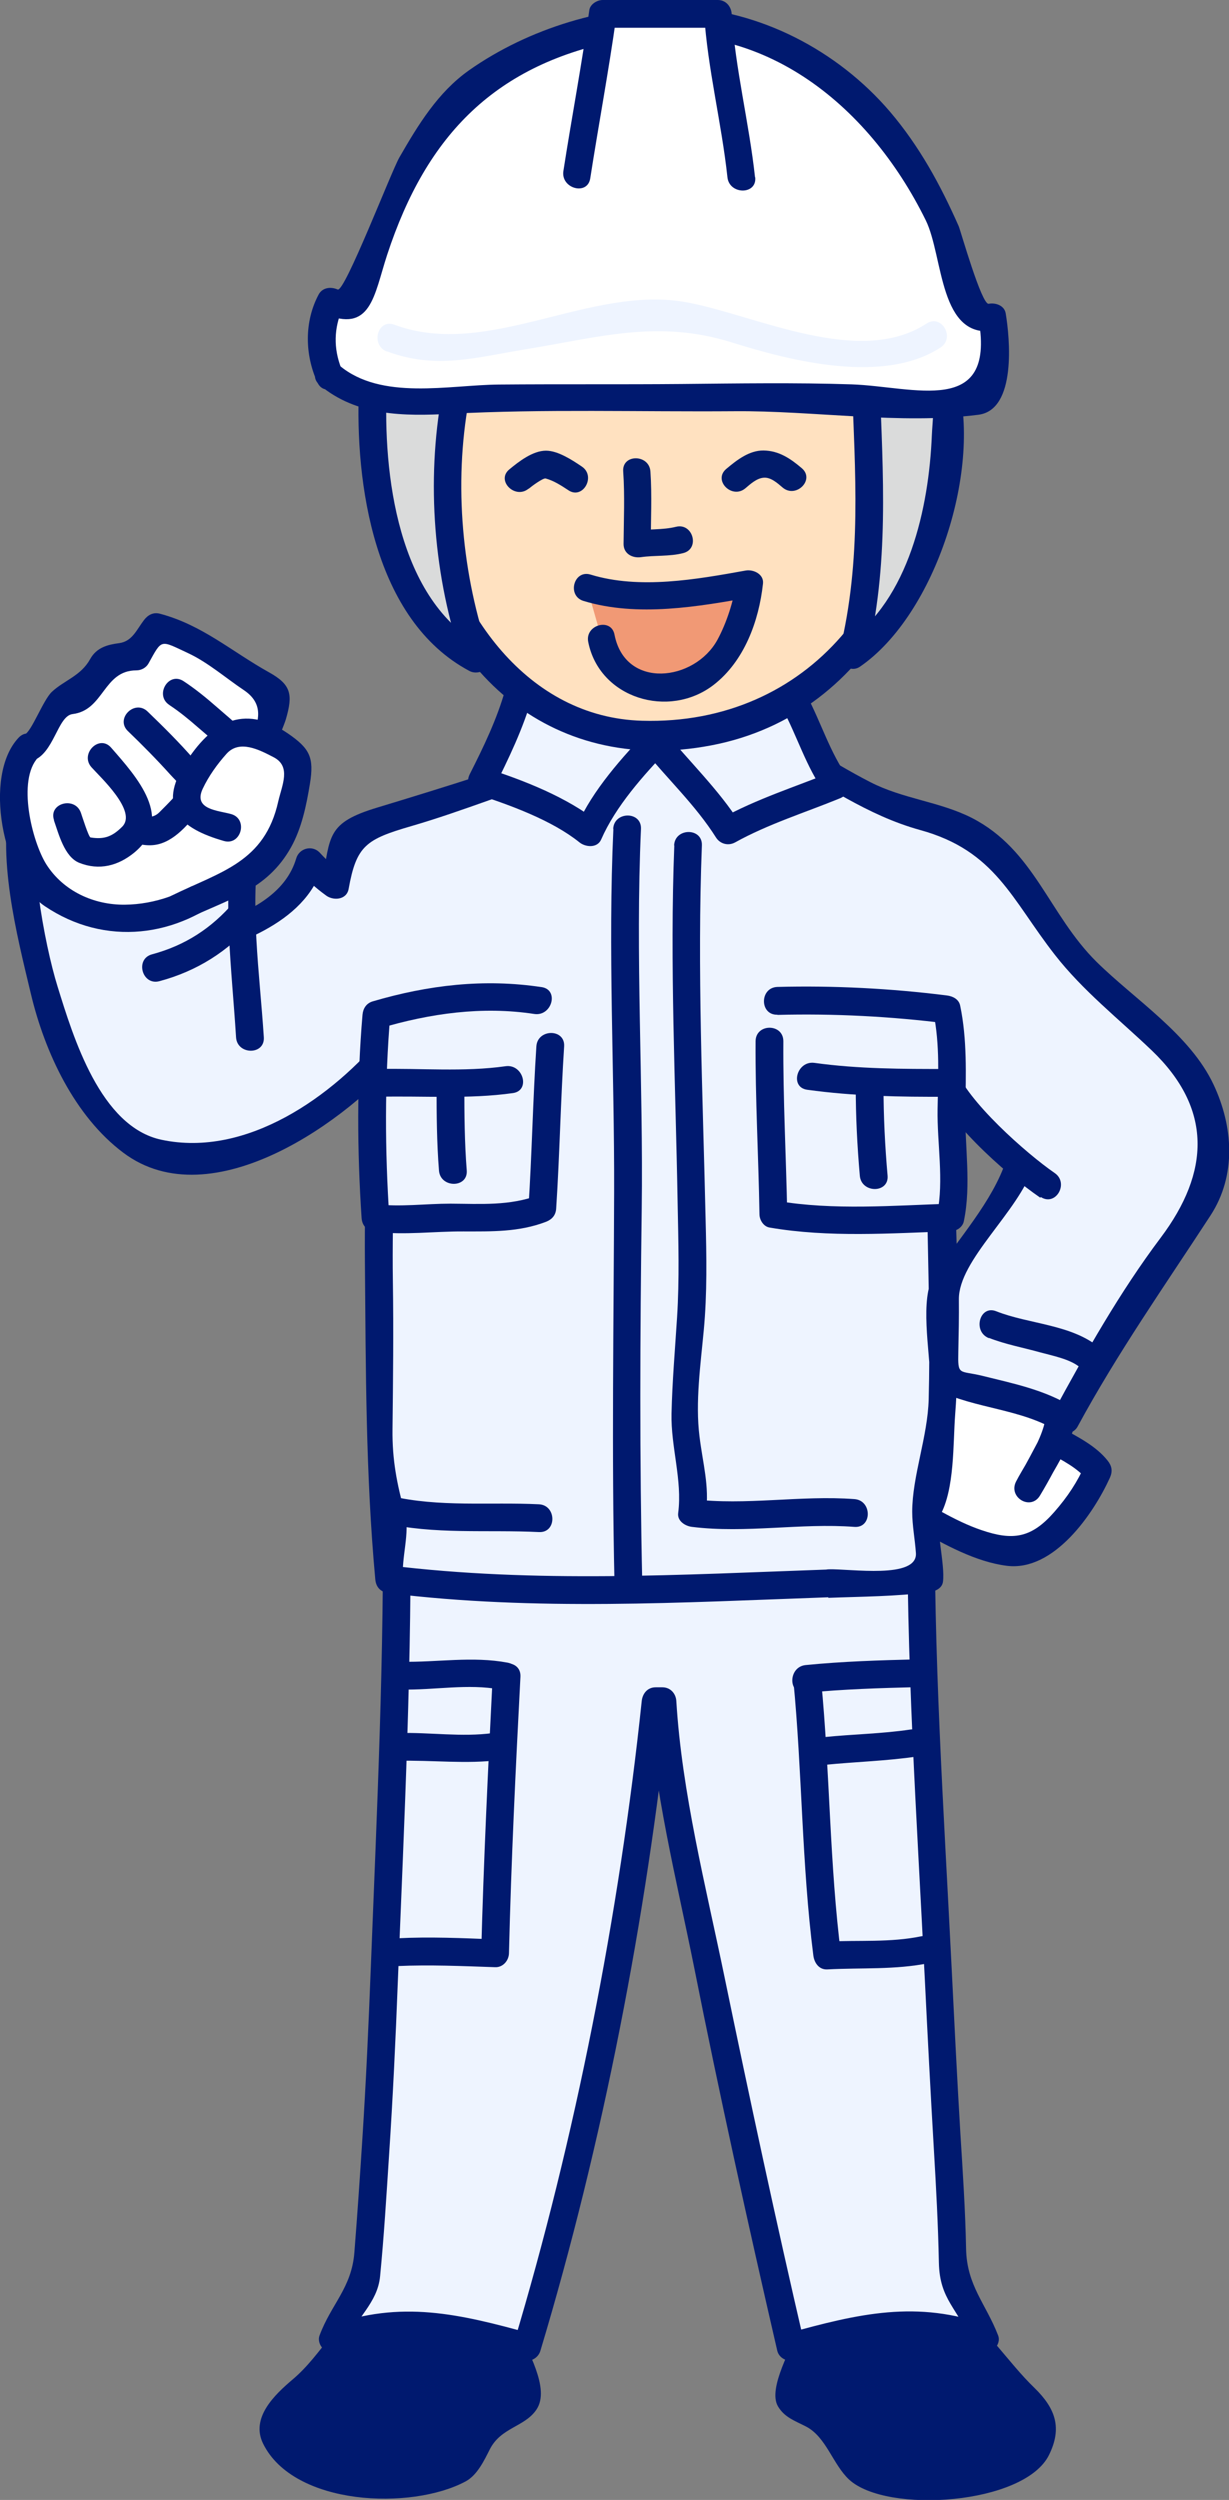 <?xml version="1.0" encoding="UTF-8"?><svg id="b" xmlns="http://www.w3.org/2000/svg" viewBox="0 0 66.38 134.96"><rect x="0" y="0" width="66.38" height="134.96" fill="#808080" stroke="none"/><defs><style>.d{fill:#ffe1c0;}.e{fill:#fff;}.f{fill:#dadbdb;}.g{fill:#011b6a;}.h{fill:#eef4ff;}.i{fill:#f19975;}.j{fill:#00196f;}</style></defs><g id="c"><g><g><path class="e" d="M52.13,72.41c-.43-.15-.85-.33-1.22-.54-.4,.71-4.53,8.16-3.8,8.51,2.44,1.17,4.59,2.82,7.28,3.41,1.41,.43,4.01-2.09,4.92-4.39-.17-.38-1.36-1.13-2.33-1.66-.28,.48-.6,1.3-1.43,2.62,.86-1.86,3.04-4.19,.88-6.12-1.1-.99-2.8-1.3-4.29-1.82Z"/><path class="j" d="M52.33,71.68c-.35-.15-.69-.31-1.04-.46-.36-.18-.82-.11-1.03,.27-.93,1.66-1.82,3.34-2.65,5.05-.44,.91-1.84,3.08-1.22,4.15,.51,.86,2.32,1.39,3.17,1.87,1.45,.82,3.14,1.76,4.82,1.97,2.54,.32,4.68-2.8,5.57-4.76,.15-.34,.11-.62-.12-.91-.63-.8-1.62-1.29-2.49-1.77-.35-.19-.83-.1-1.03,.27-.47,.88-.92,1.76-1.43,2.62,.43,.25,.86,.5,1.29,.76,.78-1.54,2.61-3.81,1.7-5.68-1.07-2.2-3.41-2.66-5.55-3.37-.92-.31-1.31,1.14-.4,1.45,1.23,.41,2.47,.73,3.6,1.36,2.28,1.28,.01,4.19-.64,5.48-.44,.86,.79,1.59,1.29,.76,.52-.86,.97-1.74,1.43-2.62-.34,.09-.68,.18-1.03,.27,.77,.43,1.63,.84,2.18,1.54-.04-.3-.08-.61-.12-.91-.44,.99-.97,1.79-1.69,2.61-1.23,1.4-2.22,1.56-3.94,.97-1.44-.49-2.79-1.37-4.11-2.11-1-.56-1.22-.3-.82-1.36,.89-2.38,2.22-4.66,3.46-6.87-.34,.09-.68,.18-1.03,.27,.49,.24,.89,.41,1.4,.61,.9,.35,1.29-1.1,.4-1.45Z"/></g><path class="j" d="M37.85,78.99c3.37-.79,6.89,.54,10.23-.48,.92-.28,.53-1.73-.4-1.45-3.31,1.01-6.86-.31-10.23,.48-.94,.22-.54,1.67,.4,1.45h0Z"/><path class="j" d="M23.04,78.66c2.04,.2,4.04,.36,6.09,.36,1.61,0,3.1,.21,4.66-.26,.92-.28,.53-1.73-.4-1.45-1.6,.49-3.24,.21-4.88,.21-1.84,0-3.65-.17-5.48-.36-.96-.1-.95,1.4,0,1.5h0Z"/><g><path class="j" d="M27.31,125.92c-.15-.5-.32-1.16-.65-1.45-.62-.53-2.11-.43-2.87-.34-1.24,.15-2.82,.43-3.93,1.03-1.1,.6-1.88,2.08-2.66,3.03-.67,.81-2.19,1.55-2.38,2.67-.2,1.18,1,2.07,1.94,2.42,2.06,.76,4.73,.9,6.86,.47,1.22-.24,1.68-.78,2.19-1.91,.37-.81,1.24-1.58,2.01-1.9,.98-.41,.68-.4,.41-1.43-.21-.78-.5-1.53-.8-2.28-.04-.1-.07-.21-.11-.33Z"/><path class="j" d="M28.04,125.72c-1.03-3.35-5.15-2.74-7.84-1.52-2.05,.93-2.75,2.88-4.41,4.27-.94,.8-2.27,2.05-1.58,3.45,1.66,3.37,8.01,3.61,10.94,2.04,.63-.34,1-1.13,1.3-1.72,.6-1.2,1.88-1.21,2.52-2.15,.79-1.16-.56-3.24-.94-4.37-.3-.91-1.75-.52-1.45,.4,.29,.88,.64,1.73,.91,2.62,.25,.83-.63,.88-1.37,1.46-.6,.47-.95,1.24-1.28,1.89-.9,1.79-4.73,1.19-6.25,.94-1.69-.28-3.82-1.76-1.75-3.5,.73-.61,1.23-1.26,1.78-2.03,1.03-1.44,2.05-1.98,3.75-2.39,1.37-.33,3.65-.78,4.2,1,.28,.92,1.73,.53,1.45-.4Z"/></g><g><path class="j" d="M43.87,125.92c.15-.5,.32-1.16,.65-1.45,.62-.53,2.11-.43,2.87-.34,1.24,.15,2.82,.43,3.93,1.03,1.1,.6,1.88,2.08,2.66,3.03,.67,.81,2.19,1.55,2.38,2.67,.2,1.18-1,2.07-1.94,2.42-2.06,.76-4.73,.9-6.86,.47-1.22-.24-1.68-.78-2.19-1.91-.37-.81-1.26-1.51-2.03-1.83-.98-.41-.66-.47-.39-1.5,.21-.78,.5-1.53,.8-2.28,.04-.1,.07-.21,.11-.33Z"/><path class="j" d="M44.59,126.12c.48-1.57,2.12-1.32,3.38-1.15,1.98,.28,3.38,.9,4.57,2.54,.42,.57,.81,1.12,1.31,1.63,.32,.27,.65,.55,.97,.82,2.42,2.03-1.51,2.91-2.25,3.08-1.55,.37-3.26,.27-4.82,.02-1.36-.22-1.86-1.93-2.72-2.81-.09-.09-1.51-1.06-1.55-.89,.25-1.11,.74-2.15,1.1-3.23,.31-.92-1.14-1.31-1.45-.4-.31,.92-1.69,3.2-1.11,4.18,.36,.6,.9,.77,1.52,1.09,1.09,.57,1.44,2.04,2.32,2.86,2.02,1.87,9.48,1.36,10.8-1.33,.72-1.46,.35-2.51-.79-3.62-1.43-1.38-2.55-3.22-4.19-4.36-1.58-1.1-4.25-1.28-6.12-1.17-1.51,.09-2.03,1.06-2.43,2.37-.28,.93,1.16,1.32,1.45,.4Z"/></g><g><path class="h" d="M49.77,80.74c-.12,7.55,.92,25.08,1.13,30.43,.07,1.85,.66,9.54,.55,12.17-.03,.64,1.75,2.32,1.75,2.92-4.22-1.82-7.33-.41-10.49,.42-.88-3.73-2.17-9.99-3.61-16.48-1.25-5.64-3.28-16.54-3.33-18.38h-.37c-.17,1.88-2.13,13.36-3.23,18.73-1.35,6.54-3,13.89-3.7,16.13-3.16-.83-6.27-2.23-10.49-.42,0-.61,1.68-2.29,1.75-2.92,.24-2.23,.73-9.79,.83-12.17,.18-4.05,.97-22.88,.85-30.43h28.35Z"/><path class="j" d="M49.02,80.74c-.1,8.7,.5,17.41,.93,26.09,.15,3.07,.31,6.14,.49,9.21,.12,2.03,.23,4.07,.27,6.1,.04,2.05,1.04,2.46,1.77,4.33,.31-.31,.62-.62,.92-.92-3.86-1.41-7.05-.64-10.88,.42l.92,.52c-1.53-6.58-2.95-13.2-4.32-19.82-1-4.84-2.29-9.89-2.59-14.83-.02-.41-.32-.75-.75-.75h-.37c-.44,0-.71,.34-.75,.75-1.21,11.48-3.59,23.62-6.91,34.66,.31-.17,.61-.35,.92-.52-3.84-1.06-7.02-1.83-10.88-.42,.31,.31,.61,.62,.92,.92,.5-1.35,1.68-2.12,1.82-3.6,.21-2.15,.34-4.32,.48-6.47,.21-3.17,.36-6.33,.48-9.5,.35-8.7,.78-17.44,.67-26.15l-.75,.75h28.35c.97,0,.97-1.5,0-1.5H21.42c-.41,0-.75,.34-.75,.75,.1,8.47-.31,16.95-.64,25.41-.12,3.11-.26,6.22-.46,9.33-.13,2.04-.27,4.08-.43,6.11-.15,1.9-1.25,2.78-1.88,4.47-.19,.52,.41,1.11,.92,.92,3.61-1.32,6.55-.56,10.09,.42,.4,.11,.81-.13,.92-.52,3.36-11.17,5.74-23.44,6.96-35.05l-.75,.75h.37l-.75-.75c.29,4.78,1.52,9.62,2.46,14.3,1.38,6.94,2.91,13.86,4.5,20.75,.09,.4,.54,.63,.92,.52,3.54-.98,6.47-1.74,10.09-.42,.51,.19,1.12-.41,.92-.92-.66-1.71-1.69-2.69-1.73-4.67-.04-2.09-.18-4.18-.31-6.26-.18-3.03-.33-6.06-.48-9.1-.42-8.42-.99-16.87-.89-25.3,.01-.97-1.49-.97-1.5,0Z"/></g><g><path class="h" d="M44.73,85.51c.43-.01,.87-.03,1.3-.05,1.45-.05,2.8,.02,4.18-.27,.11-.02-.13-3.27-.21-3.54,.44-.39,.99-5.55,.89-7.36-.17-3.14-.22-7.53-.24-10.67,0-1.77,.16-4.99,.19-5.74-.12,.24,5.12,5.83,5.72,6.12-.63-.3-1.1-.74-1.5-1.2-.16,.97-3.8,6.06-4.11,6.66,.18,.35,0,4.5,.03,4.92,1.1,.73,5.02,1.05,6.56,2.25,1.55-2.92,3.25-5.75,5.06-8.41,.94-1.38,2.08-2.53,2.65-4.1,2.06-5.79-3.92-8.61-7.15-12.31-1.68-1.93-2.82-5.16-4.96-6.49-2.03-1.26-4.45-1.16-6.53-2.46-1.85-1.16-3.5-2.14-5.48-3.16-2.18-1.12-3.78-1.56-6.02-.42-2.25,1.14-4.68,1.87-7.11,2.49-1.88,.48-3.66,1.28-5.47,1.96-.93,.35-3.84,.93-4.25,1.88-.28,.66,.17,1.56-.16,2.2-.5-.35-1.01-.83-1.4-1.26-.22,1.98-3.88,3.64-5.44,4.18-2.43,.83-4.83,1.01-6.1,3.59-1.06,2.15,.19,5.33,1.96,6.83,2.05,1.73,5.54-.16,7.61-.95,2.15-.83,4.05-2.06,6.16-3.06-.39,.19-.37,7.21-.41,8.19-.11,2.13,.14,8.47,0,11.09-.08,1.56-.12,4.84,.66,5.49-.2,1.05-.33,2.33-.13,3.37,7.68,1.04,15.99,.48,23.72,.22Z"/><path class="j" d="M44.73,86.26c1.84-.07,3.66-.07,5.48-.31,.3-.04,.67-.2,.72-.55,.13-.92-.44-3.09-.16-3.58,.8-1.42,.7-3.88,.82-5.46,.46-6.09-.25-12.34,0-18.47l-1.47,.2c.79,2.26,4.13,5.24,6.07,6.57,.25-.43,.5-.86,.76-1.29-.45-.36-.9-.72-1.35-1.08-.42-.41-1.08-.2-1.25,.33-.73,2.25-2.63,4.3-3.91,6.26-.77,1.18-.22,4.11-.2,5.51,0,.25,.14,.53,.37,.65,2.1,1.03,4.55,1,6.56,2.25,.34,.21,.84,.08,1.03-.27,2.16-3.99,4.71-7.61,7.18-11.4,1.42-2.18,1.22-4.82,.17-7.06-1.27-2.71-4.25-4.59-6.32-6.63-2.59-2.56-3.36-6.05-6.75-7.78-1.74-.88-3.72-1.02-5.48-1.93-2.22-1.14-4.26-2.58-6.53-3.66-3.32-1.58-5.9,.32-9.04,1.44-3.61,1.3-7.36,2.48-11.03,3.59-2.76,.83-2.55,1.52-3,4.01,.42-.11,.84-.22,1.25-.33-.51-.37-.97-.79-1.4-1.26-.41-.4-1.09-.21-1.25,.33-1.04,3.51-6.59,3.83-9.35,5.27-2.47,1.29-2.87,4.13-2.28,6.55,2.11,8.69,12.46,1.83,16.91-.4l-1.03-1.03c-.7,1.19-.42,3.25-.45,4.56-.06,2.31-.11,4.63-.09,6.94,.05,5.72,.04,11.38,.56,17.03,.04,.45,.31,.7,.75,.75,7.89,.97,15.81,.5,23.72,.22,.96-.03,.97-1.53,0-1.5-7.92,.28-15.83,.75-23.72-.22l.75,.75c-.11-1.16,.39-2.51,.1-3.57-.43-1.57-.69-2.87-.67-4.53,.03-2.66,.06-5.31,.02-7.98-.03-1.9,.02-3.8,.04-5.7,.02-1.5-.5-4.65,.28-5.99,.4-.68-.37-1.35-1.03-1.03-2.9,1.45-5.71,2.94-8.75,4.09-2.55,.97-5.01-.43-5.95-2.8-1.17-2.95,1.39-5,3.86-5.77,2.86-.9,6.81-2.02,7.76-5.25-.42,.11-.84,.22-1.25,.33,.42,.47,.89,.89,1.4,1.26,.39,.32,1.14,.28,1.25-.33,.42-2.34,.94-2.68,3.38-3.39,2.83-.82,5.56-1.97,8.41-2.79,1.26-.36,2.54-.8,3.73-1.36,2.96-1.39,4.78-.98,7.56,.49,2.64,1.39,4.89,3.07,7.79,3.87,4.07,1.12,4.94,3.75,7.27,6.73,1.52,1.95,3.46,3.47,5.24,5.17,3.28,3.14,3.15,6.56,.48,10.11-2.21,2.94-4.04,6.18-5.79,9.41,.34-.09,.68-.18,1.03-.27-1.5-.93-3.2-1.27-4.89-1.69-1.25-.3-1.31,.02-1.28-1.3,.02-.94,.04-1.88,.03-2.82-.02-2.13,3.22-4.72,4.02-7.17-.42,.11-.84,.22-1.25,.33,.73,.72,.78,.75,1.65,1.31,.82,.53,1.54-.75,.76-1.29-1.54-1.06-4.76-3.91-5.38-5.67-.28-.79-1.44-.67-1.47,.2-.24,5.9,.19,11.78,.04,17.67-.05,2.03-.89,4.16-.89,6.09,0,.73,.15,1.49,.2,2.22,.1,1.43-3.57,.84-4.72,.88-.96,.04-.97,1.54,0,1.5Z"/></g><g><path class="h" d="M28.03,37.4c-.3,1.21-1.16,3.13-2,4.78,1.11,.33,1.67,.64,2.74,1.09,.33,.14,2.46,1.11,3.06,1.67,.41-1.11,3.12-4.4,3.76-5.03"/><path class="j" d="M27.3,37.2c-.45,1.61-1.18,3.12-1.93,4.6-.22,.44-.03,.95,.45,1.1,1.75,.57,4,1.39,5.47,2.57,.33,.27,.97,.33,1.18-.15,.78-1.79,2.29-3.48,3.64-4.88,.67-.69-.39-1.76-1.06-1.06-1.42,1.46-3.06,3.3-3.88,5.18,.39-.05,.79-.1,1.18-.15-1.71-1.37-4.07-2.29-6.13-2.95,.15,.37,.3,.73,.45,1.1,.8-1.6,1.59-3.23,2.08-4.96,.26-.93-1.18-1.33-1.45-.4h0Z"/></g><g><path class="h" d="M35.28,39.92c1.05,1.34,3.23,3.53,4.04,4.91,1.01-.61,4.91-2.07,5.84-2.46-.53-.64-1.89-3.86-2.26-4.5"/><path class="j" d="M34.75,40.45c1.29,1.59,2.82,3.02,3.92,4.76,.22,.35,.66,.47,1.03,.27,1.78-.99,3.78-1.61,5.66-2.38,.41-.16,.76-.67,.45-1.1-.98-1.35-1.47-3.03-2.26-4.5-.46-.85-1.76-.09-1.29,.76,.79,1.46,1.28,3.14,2.26,4.5,.15-.37,.3-.73,.45-1.1-2,.81-4.13,1.48-6.02,2.53,.34,.09,.68,.18,1.03,.27-1.17-1.85-2.78-3.37-4.15-5.06-.61-.75-1.66,.32-1.06,1.06h0Z"/></g><g><path class="d" d="M28.88,10.65c-9.15,3.79-7.92,23.31,.22,27.55,3.62,1.88,8.7,1.96,12.38,.42,6.21-2.59,8.75-10.83,8.19-16.49-.4-4.01-1.47-8-5.01-10.4-1.85-1.25-3.09-2.26-5.25-2.66-2.04-.37-5.15-.64-7.16-.06-1.12,.33-2.29,1.12-3.36,1.62Z"/><path class="j" d="M28.5,10c-6.48,3.01-7.33,11.4-6.41,17.65,1.23,8.33,7.5,14.27,16.32,12.59,8.86-1.68,13.17-10.93,11.85-19.39-1.67-10.71-12.23-15.79-21.76-10.84-.86,.45-.1,1.74,.76,1.29,4.15-2.15,8.76-2.65,12.99-.27,4.67,2.63,6.36,6.81,6.73,11.93,.64,8.83-5.3,16.21-14.3,15.95-12.32-.35-16.29-22.56-5.42-27.62,.88-.41,.11-1.7-.76-1.29Z"/></g><g><path class="f" d="M20.14,20.89c-.22,3.14,.28,6.35,1.29,9.26,.37,1.06,1.27,2.58,1.94,3.43,.51,.64,1.87,1.84,2.36,2-1.22-3.25-2.06-9.69-1.13-14.13l-4.47-.56Z"/><path class="j" d="M19.39,20.89c-.23,5.21,.8,12.58,5.96,15.33,.54,.29,1.33-.19,1.1-.85-1.5-4.3-1.95-9.24-1.13-13.73,.1-.52-.21-.89-.72-.95-1.49-.19-2.98-.37-4.47-.56-.96-.12-.95,1.38,0,1.5,1.49,.19,2.98,.37,4.47,.56-.24-.32-.48-.63-.72-.95-.87,4.74-.46,9.97,1.13,14.53,.37-.28,.73-.56,1.1-.85-4.66-2.48-5.43-9.39-5.22-14.04,.04-.97-1.46-.96-1.5,0Z"/></g><g><path class="f" d="M46.76,20.51c.04,2.44,1.02,8.46-.69,14.83,2.21-1.27,3.33-4.34,4.26-6.71,.51-1.3,1.08-6.99,.6-8.07l-4.17-.05Z"/><path class="j" d="M46.01,20.51c.17,5,.55,9.68-.66,14.63-.15,.6,.53,1.24,1.1,.85,4.09-2.81,6.66-10.79,5.2-15.62-.1-.32-.38-.55-.72-.55-1.39-.02-2.78-.04-4.17-.05-.97-.01-.97,1.49,0,1.5,.97,.01,1.94,.03,2.92,.04h.89c.46,.06,.37-.03-.28-.26,.22,.73,.07,1.71,.04,2.46-.16,3.88-1.23,8.85-4.63,11.19,.37,.28,.73,.56,1.1,.85,1.24-5.05,.89-9.9,.71-15.03-.03-.96-1.53-.97-1.5,0Z"/></g><g><path class="e" d="M17.79,20.25c.65,.86,2.1,.97,2.76,1.23,1.06,.42,2.62,.14,3.76,.12,1.32-.02,2.64-.11,3.96-.09,4.74,.06,9.48-.06,14.22-.06,2.78,0,6.76,.17,9.54,.31,1.44,.07,1.3-.73,1.65-2.11,.21-.85,.16-1.7-.08-2.52-.5,.03-.66,.25-1.04-.03-.54-.41-.37-1.07-.47-1.65-.11-.62-.34-1.21-.56-1.81-.61-1.72-1.58-3.63-2.52-5.16-1.28-2.08-3.21-3.62-5.22-4.97-1.43-.96-3.05-1.98-4.76-2.21-1.54-.21-3.1-.22-4.63-.01-4.03,.54-8.4,1.93-10.81,5.39-2.01,2.88-3.19,6.02-4.16,9.36-.19,.66-.62,.82-1.56,.24-.62,.67-.6,3.27-.07,3.98Z"/><path class="j" d="M17.26,20.78c2,1.69,4.56,1.69,7.05,1.56,5.1-.27,10.24-.1,15.34-.14,4.29-.04,8.96,.73,13.2,.19,2.07-.27,1.69-4.16,1.47-5.47-.07-.43-.55-.59-.92-.52-.38,.07-1.52-3.96-1.62-4.19-.99-2.24-2.12-4.31-3.71-6.18-2.84-3.32-7.04-5.49-11.36-5.65-3.93-.15-8.17,1.16-11.37,3.41-1.69,1.19-2.76,2.96-3.77,4.71-.44,.77-2.95,7.29-3.33,7.13-.36-.16-.82-.12-1.03,.27-.78,1.46-.75,3.25-.07,4.74,.4,.88,1.69,.12,1.29-.76-.42-1.08-.4-2.16,.07-3.23-.34,.09-.68,.18-1.03,.27,2.58,1.12,2.72-.96,3.44-3.16,2.14-6.53,5.9-10.33,12.66-11.61,7.39-1.39,13.33,3.44,16.43,9.74,.97,1.97,.7,6.51,3.79,5.95-.31-.17-.62-.35-.92-.52,.87,5.19-3.49,3.55-6.87,3.43-3.06-.1-6.13-.05-9.2-.02-3.29,.03-6.57,0-9.85,.03-2.7,.02-6.36,.88-8.63-1.04-.73-.62-1.8,.43-1.06,1.06Z"/></g><path class="h" d="M20.9,18.97c2.68,.99,4.76,.33,7.53-.12,3.98-.65,7.12-1.61,11.11-.36,3.22,1.01,8.19,2.27,11.26,.27,.81-.53,.05-1.83-.76-1.29-3.63,2.37-9.18-.44-12.9-1.14-5.26-1-10.75,3.09-15.84,1.2-.91-.34-1.3,1.11-.4,1.45h0Z"/><path class="j" d="M33.13,44.75c-.3,6.5,.06,13.08,.04,19.6-.02,7.05-.14,14.08,.02,21.13,.02,.97,1.52,.97,1.5,0-.15-6.73-.12-13.45-.03-20.18,.09-6.84-.35-13.72-.04-20.55,.04-.97-1.46-.96-1.5,0h0Z"/><path class="j" d="M36.42,45.65c-.25,6.37,.07,12.9,.18,19.3,.04,2.06,.1,4.11-.03,6.16-.11,1.74-.26,3.46-.3,5.2-.04,1.81,.59,3.59,.36,5.37-.06,.44,.39,.71,.75,.75,2.91,.36,5.86-.22,8.77,0,.96,.07,.96-1.43,0-1.5-2.91-.22-5.86,.36-8.77,0l.75,.75c.19-1.48-.17-2.66-.35-4.14-.23-1.84,.06-3.88,.23-5.71,.19-2.01,.15-4.02,.1-6.03-.15-6.68-.46-13.5-.2-20.16,.04-.97-1.46-.96-1.5,0h0Z"/><g><path class="h" d="M41.99,54.04c1.64-.06,6.35,.08,9.15,.46,.37,1.46,.24,5.59,.24,6.2,0,1.54,.32,3.8-.04,5.03-1.8,.09-3.7-.07-5.44,.1-1.4,.14-3.15-.09-4.12-.28-.04-.94,.08-2.59,0-4.27-.06-1.21-.24-3.84-.21-5.06"/><path class="j" d="M41.99,54.79c3.04-.08,6.13,.08,9.15,.46l-.72-.55c.35,1.68,.25,3.48,.22,5.18-.03,1.86,.35,3.82-.02,5.65,.24-.18,.48-.37,.72-.55-3.07,.1-6.34,.37-9.37-.15l.55,.72c-.06-3.1-.23-6.23-.21-9.34,0-.97-1.49-.97-1.5,0-.02,3.1,.16,6.23,.21,9.34,0,.31,.22,.67,.55,.72,3.19,.55,6.54,.31,9.77,.2,.32,0,.66-.22,.72-.55,.41-1.99,.04-4.04,.08-6.05,.03-1.85,.1-3.76-.28-5.58-.07-.35-.4-.51-.72-.55-3.02-.38-6.11-.54-9.15-.46-.97,.03-.97,1.53,0,1.5h0Z"/></g><path class="j" d="M43.59,58.83c2.52,.35,5.01,.39,7.55,.38,.97,0,.97-1.5,0-1.5-2.4,0-4.77,0-7.15-.33-.95-.13-1.35,1.31-.4,1.45h0Z"/><path class="j" d="M46.22,58.67c0,1.6,.08,3.2,.22,4.8,.08,.96,1.58,.96,1.5,0-.14-1.59-.22-3.2-.22-4.8,0-.97-1.5-.97-1.5,0h0Z"/><g><path class="e" d="M40.03,9.57c-.07-.86-.44-2.81-.58-4.13-.21-1.19-.6-3.06-.67-4.68h-6.22c-.42,3.09-1.05,6.38-1.4,8.68"/><path class="j" d="M40.78,9.57c-.32-2.95-1.07-5.86-1.26-8.82-.03-.41-.32-.75-.75-.75h-6.22c-.3,0-.68,.23-.72,.55-.4,2.9-.95,5.78-1.4,8.68-.15,.95,1.3,1.35,1.45,.4,.45-2.89,.99-5.77,1.4-8.68-.24,.18-.48,.37-.72,.55h6.22l-.75-.75c.19,2.96,.94,5.86,1.26,8.82,.1,.95,1.6,.96,1.5,0h0Z"/></g><g><path class="j" d="M42.85,90.71c.48,4.95,.45,9.93,1.08,14.86,.05,.39,.3,.77,.75,.75,1.86-.1,3.66,.03,5.49-.34,.95-.19,.55-1.64-.4-1.45-1.7,.35-3.38,.2-5.09,.29l.75,.75c-.63-4.93-.6-9.91-1.08-14.86-.09-.95-1.59-.96-1.5,0h0Z"/><path class="j" d="M43.51,91.39c2.01-.2,4.02-.26,6.04-.31,.97-.02,.97-1.52,0-1.5-2.02,.05-4.03,.11-6.04,.31-.95,.1-.96,1.6,0,1.5h0Z"/><path class="j" d="M44.51,95.28c1.69-.17,3.38-.21,5.06-.46,.95-.14,.55-1.59-.4-1.45-1.54,.23-3.11,.25-4.66,.41-.95,.09-.96,1.6,0,1.5h0Z"/></g><g><path class="j" d="M21.69,91.21c1.77,.04,3.58-.33,5.33,0,.94,.18,1.35-1.27,.4-1.45-1.91-.36-3.81-.01-5.73-.05-.97-.02-.97,1.48,0,1.5h0Z"/><path class="j" d="M26.61,90.52c-.25,4.97-.49,9.95-.62,14.93l.75-.75c-1.76-.07-3.52-.15-5.29-.06-.96,.05-.97,1.55,0,1.5,1.76-.08,3.52,0,5.29,.06,.42,.02,.74-.35,.75-.75,.12-4.98,.36-9.96,.62-14.93,.05-.97-1.45-.96-1.5,0h0Z"/><path class="j" d="M21.51,95.06c1.83-.05,3.68,.19,5.51-.05,.96-.13,.55-1.57-.4-1.45-1.68,.23-3.42-.05-5.11,0-.96,.03-.97,1.53,0,1.5h0Z"/></g><path class="j" d="M20.69,82.21c2.76,.65,5.61,.36,8.42,.5,.97,.05,.96-1.45,0-1.5-2.67-.13-5.4,.17-8.02-.45-.94-.22-1.34,1.22-.4,1.45h0Z"/><g><path class="h" d="M21.3,56.34c-3.21,4.17-12.11,9.55-16.17,3.31-1.24-1.9-2.11-4.01-2.74-6.19-.54-1.85-.67-3.76-.85-5.66-.14-1.43-.79-3.36-.18-4.72,1.64,.4,3.23,1.26,4.84,1.8,.82,.27,6.89,1.47,7.12,.32-.68,3.38,.02,7.37,.19,10.8"/><path class="j" d="M20.77,55.81c-2.78,3.38-7.45,6.7-12.05,5.72-3.3-.7-4.76-5.53-5.61-8.27-.72-2.31-1.67-7.5-1.04-9.98-.31,.17-.61,.35-.92,.52,2.28,.7,10.71,4.87,12.81,1.78-.46-.19-.91-.39-1.37-.58-.57,3.68-.07,7.3,.16,11,.06,.96,1.56,.97,1.5,0-.23-3.54-.77-7.06-.22-10.6,.13-.83-.87-1.31-1.37-.58-.52,.76-4.3-.24-5.01-.37-2.12-.4-4.05-1.46-6.1-2.09-.39-.12-.82,.14-.92,.52-.84,3.27,.27,7.56,1.04,10.78,.75,3.15,2.36,6.6,4.99,8.57,4.78,3.59,12.21-1.76,15.17-5.37,.61-.74-.45-1.81-1.06-1.06h0Z"/></g><g><path class="e" d="M1.53,40.36c.16-.1,.36-.17,.59-.18,.25-.6,.37-1.25,.69-1.83,.49-.88,1.08-.29,1.73-.78,.39-.3,.68-1.2,.98-1.62,.49-.69,1.04-.46,1.84-.51,.18-.47,.86-1.32,1.07-1.6,.79,.16,2.09,.67,2.67,1.13,.34,.27,.73,.45,1.1,.65,.33,.18,.54,.4,.82,.64,.54,.45,1.8,.94,1.91,1.19,.01,.5-.4,1.82-.59,2.41-.32,.98-.68,1.95-1.03,2.92,.78,.46,.28,2.06,.04,2.7-1,2.62-3.96,4.25-6.6,4.1-.58-.03-1.43-.1-1.96-.32-1.35-.54-2.22-.85-2.93-2.24-.66-1.29-.86-2.84-1.03-4.26-.09-.81,0-1.97,.71-2.42Z"/><path class="j" d="M1.73,41.08c1.19-.36,1.37-2.43,2.19-2.53,1.71-.21,1.65-2.36,3.45-2.36,.26,0,.52-.14,.65-.37,.75-1.35,.61-1.27,2.16-.55,1.06,.5,2.01,1.33,2.98,1.98,2.24,1.49-1.09,3.84-.57,5.74,.97,3.52-2.66,5.82-5.84,5.85-1.68,.02-3.33-.73-4.25-2.18-.77-1.23-1.59-4.54-.44-5.77,.66-.7-.4-1.77-1.06-1.06-1.93,2.06-.86,7.55,1.42,9.09,3.25,2.19,7.19,1.71,10.09-.83,1.24-1.09,1.8-2.75,1.97-4.34,.04-.36-.08-.81-.31-1.1-.24-.28,1.1-3.24,1.27-3.82,.39-1.34,.29-1.87-.92-2.54-2.01-1.12-3.61-2.56-5.89-3.16-.36-.09-.64,.07-.85,.34-.4,.52-.63,1.15-1.34,1.25-.62,.08-1.22,.23-1.57,.86-.5,.91-1.41,1.15-2.07,1.77-.47,.44-1.11,2.18-1.47,2.3-.92,.28-.53,1.73,.4,1.45Z"/></g><g><path class="e" d="M7.44,38.94c.24,.21,.81,.87,1.15,1.18,.34,.31,.63,.58,.92,.92,.65,.76,1.51,1.34,.62,2.3-.4,.43-.83,.89-1.27,1.29-.38,.35-.93,.23-1.48,.09-.61-.16-.93-.44-1.45-.77"/><path class="j" d="M6.91,39.47c.78,.75,1.56,1.54,2.29,2.35,.4,.45,.77,.6,.16,1.26-.25,.27-.5,.52-.76,.78-.67,.66-1.72-.18-2.28-.55-.81-.54-1.56,.76-.76,1.29,.82,.55,1.93,1.23,2.98,.98,1.04-.25,1.85-1.34,2.47-2.16,.62-.82,.01-1.79-.53-2.42-.78-.9-1.65-1.76-2.51-2.59-.7-.67-1.76,.39-1.06,1.06h0Z"/></g><g><path class="e" d="M3.64,44.08c.04,.12,.2,.52,.29,.73,.11,.28,.34,.87,.55,1.04,.14,.11,.53,.12,.7,.15,.68,.1,1.03-.06,1.54-.51,.43-.38,.83-.56,.8-1.23-.02-.39-.16-.82-.33-1.18-.35-.78-.9-1.25-1.72-2.2"/><path class="j" d="M2.91,44.28c.26,.74,.57,1.98,1.37,2.3,1.08,.43,2.1,.16,2.97-.55,2.2-1.82,.14-4.08-1.25-5.67-.64-.73-1.7,.34-1.06,1.06,.48,.54,2.49,2.38,1.66,3.21-.53,.53-.97,.7-1.71,.58-.1-.01-.46-1.16-.52-1.33-.32-.91-1.77-.52-1.45,.4h0Z"/></g><g><g><path class="h" d="M29.05,54.02c-1.67-.33-3.21-.1-4.93-.07-1.34,0-2.86,.58-3.79,.84-.07,.57-.11,4.06-.22,5.51-.11,1.78,.06,3.68,.17,5.46,.8,.17,3.51-.11,5.41,0,.78,0,2.44,.04,3.6-.52,.12-1.44,.06-3.68,.2-5.12,.11-1.16,.15-2.49,.23-3.63"/><path class="j" d="M29.25,53.29c-3.11-.47-6.13-.11-9.12,.77-.34,.1-.52,.38-.55,.72-.31,3.64-.29,7.34-.05,10.97,.03,.45,.32,.7,.75,.75,1.56,.19,3.18-.03,4.75-.02,1.54,0,2.99,.04,4.46-.52,.33-.13,.53-.36,.55-.72,.19-2.91,.24-5.84,.43-8.75,.06-.97-1.44-.96-1.5,0-.19,2.92-.24,5.84-.43,8.75l.55-.72c-1.57,.59-3.12,.47-4.76,.46-1.34,0-2.71,.19-4.05,.03l.75,.75c-.24-3.63-.26-7.34,.05-10.97-.18,.24-.37,.48-.55,.72,2.7-.8,5.51-1.2,8.33-.77,.95,.14,1.35-1.3,.4-1.45h0Z"/></g><path class="j" d="M20.44,59.21c2.42-.06,4.86,.14,7.27-.2,.95-.14,.55-1.58-.4-1.45-2.27,.32-4.59,.1-6.87,.15-.97,.02-.97,1.52,0,1.5h0Z"/><path class="j" d="M23.58,58.64c0,1.52,.01,3.04,.13,4.55,.07,.96,1.57,.96,1.5,0-.12-1.52-.13-3.03-.13-4.55,0-.97-1.5-.97-1.5,0h0Z"/></g><path class="j" d="M9.16,38.07c.53,.35,1.02,.75,1.5,1.17,.46,.4,.96,.79,1.35,1.25,.62,.74,1.68-.33,1.06-1.06-.39-.46-.9-.85-1.35-1.25-.57-.5-1.17-.99-1.81-1.41-.82-.53-1.57,.77-.76,1.29h0Z"/><g><path class="e" d="M9.65,49.01c.2-.09,.53-.25,.7-.39,4.3-1.09,5.32-3.36,5.79-7.5-.45-.69-1.72-1.47-3.3-1.6-.97-.08-2.35,2.21-2.65,2.92-.66,1.56,.45,1.76,2.09,2.24"/><path class="j" d="M10.03,49.65c2.27-1.11,4.37-1.55,5.69-3.91,.58-1.04,.83-2.27,1.02-3.43,.23-1.42,0-1.9-1.2-2.72-2.44-1.66-4.17-.53-5.53,1.61-1.52,2.39-.29,3.52,2.08,4.2,.93,.27,1.33-1.18,.4-1.45-.71-.2-2.07-.24-1.54-1.37,.32-.68,.78-1.32,1.28-1.88,.7-.79,1.78-.22,2.55,.18,.96,.5,.45,1.51,.25,2.38-.73,3.29-3.1,3.79-5.76,5.09-.87,.42-.11,1.72,.76,1.29h0Z"/></g><path class="j" d="M12.63,48.71c-1.2,1.4-2.63,2.33-4.42,2.81-.93,.25-.54,1.7,.4,1.45,2.02-.54,3.72-1.61,5.08-3.19,.63-.73-.43-1.8-1.06-1.06h0Z"/><path class="j" d="M53.42,72.23c.9,.35,1.84,.52,2.77,.78,.66,.18,1.6,.36,2.13,.8,.74,.61,1.81-.44,1.06-1.06-1.52-1.26-3.8-1.26-5.57-1.96-.9-.36-1.29,1.1-.4,1.45h0Z"/><g><path class="g" d="M33.66,25.45c.09,1.31,.03,2.61,.02,3.92,0,.52,.47,.77,.93,.71,.76-.11,1.55-.03,2.29-.22,.92-.23,.53-1.65-.39-1.42-.73,.18-1.55,.11-2.29,.22,.31,.24,.62,.47,.93,.71,0-1.31,.07-2.61-.02-3.92-.07-.94-1.54-.95-1.47,0h0Z"/><path class="g" d="M28.55,26.39c.19-.16,.78-.59,.92-.56,.44,.12,.84,.38,1.22,.63,.78,.54,1.52-.74,.74-1.27-.52-.35-1.29-.86-1.94-.86-.71,0-1.46,.58-1.98,1.01-.73,.6,.31,1.64,1.04,1.04h0Z"/><path class="g" d="M40.26,26.36c.27-.23,.61-.54,.98-.57,.39-.04,.76,.3,1.03,.53,.72,.61,1.76-.42,1.04-1.04-.61-.52-1.24-.95-2.07-.96-.78-.01-1.46,.53-2.02,1-.72,.62,.32,1.65,1.04,1.04h0Z"/><g><path class="i" d="M31.71,31.73c.99,.36,2.45,.42,4.1,.37,1.39-.04,3.41-.36,4.67-.59,0,0-.49,4.84-3.77,5.52-2.3,.47-3.99-.75-4.22-2.57"/><path class="g" d="M31.51,32.44c2.92,.89,6.23,.31,9.16-.22-.31-.24-.62-.47-.93-.71-.1,.9-.5,2.13-.99,3.03-1.23,2.25-4.98,2.7-5.56-.28-.18-.93-1.6-.53-1.42,.39,.6,3.05,4.36,4.19,6.78,2.32,1.65-1.28,2.44-3.44,2.66-5.46,.06-.51-.51-.78-.93-.71-2.67,.48-5.73,1.03-8.38,.22-.91-.28-1.29,1.14-.39,1.42h0Z"/></g></g></g></g></svg>